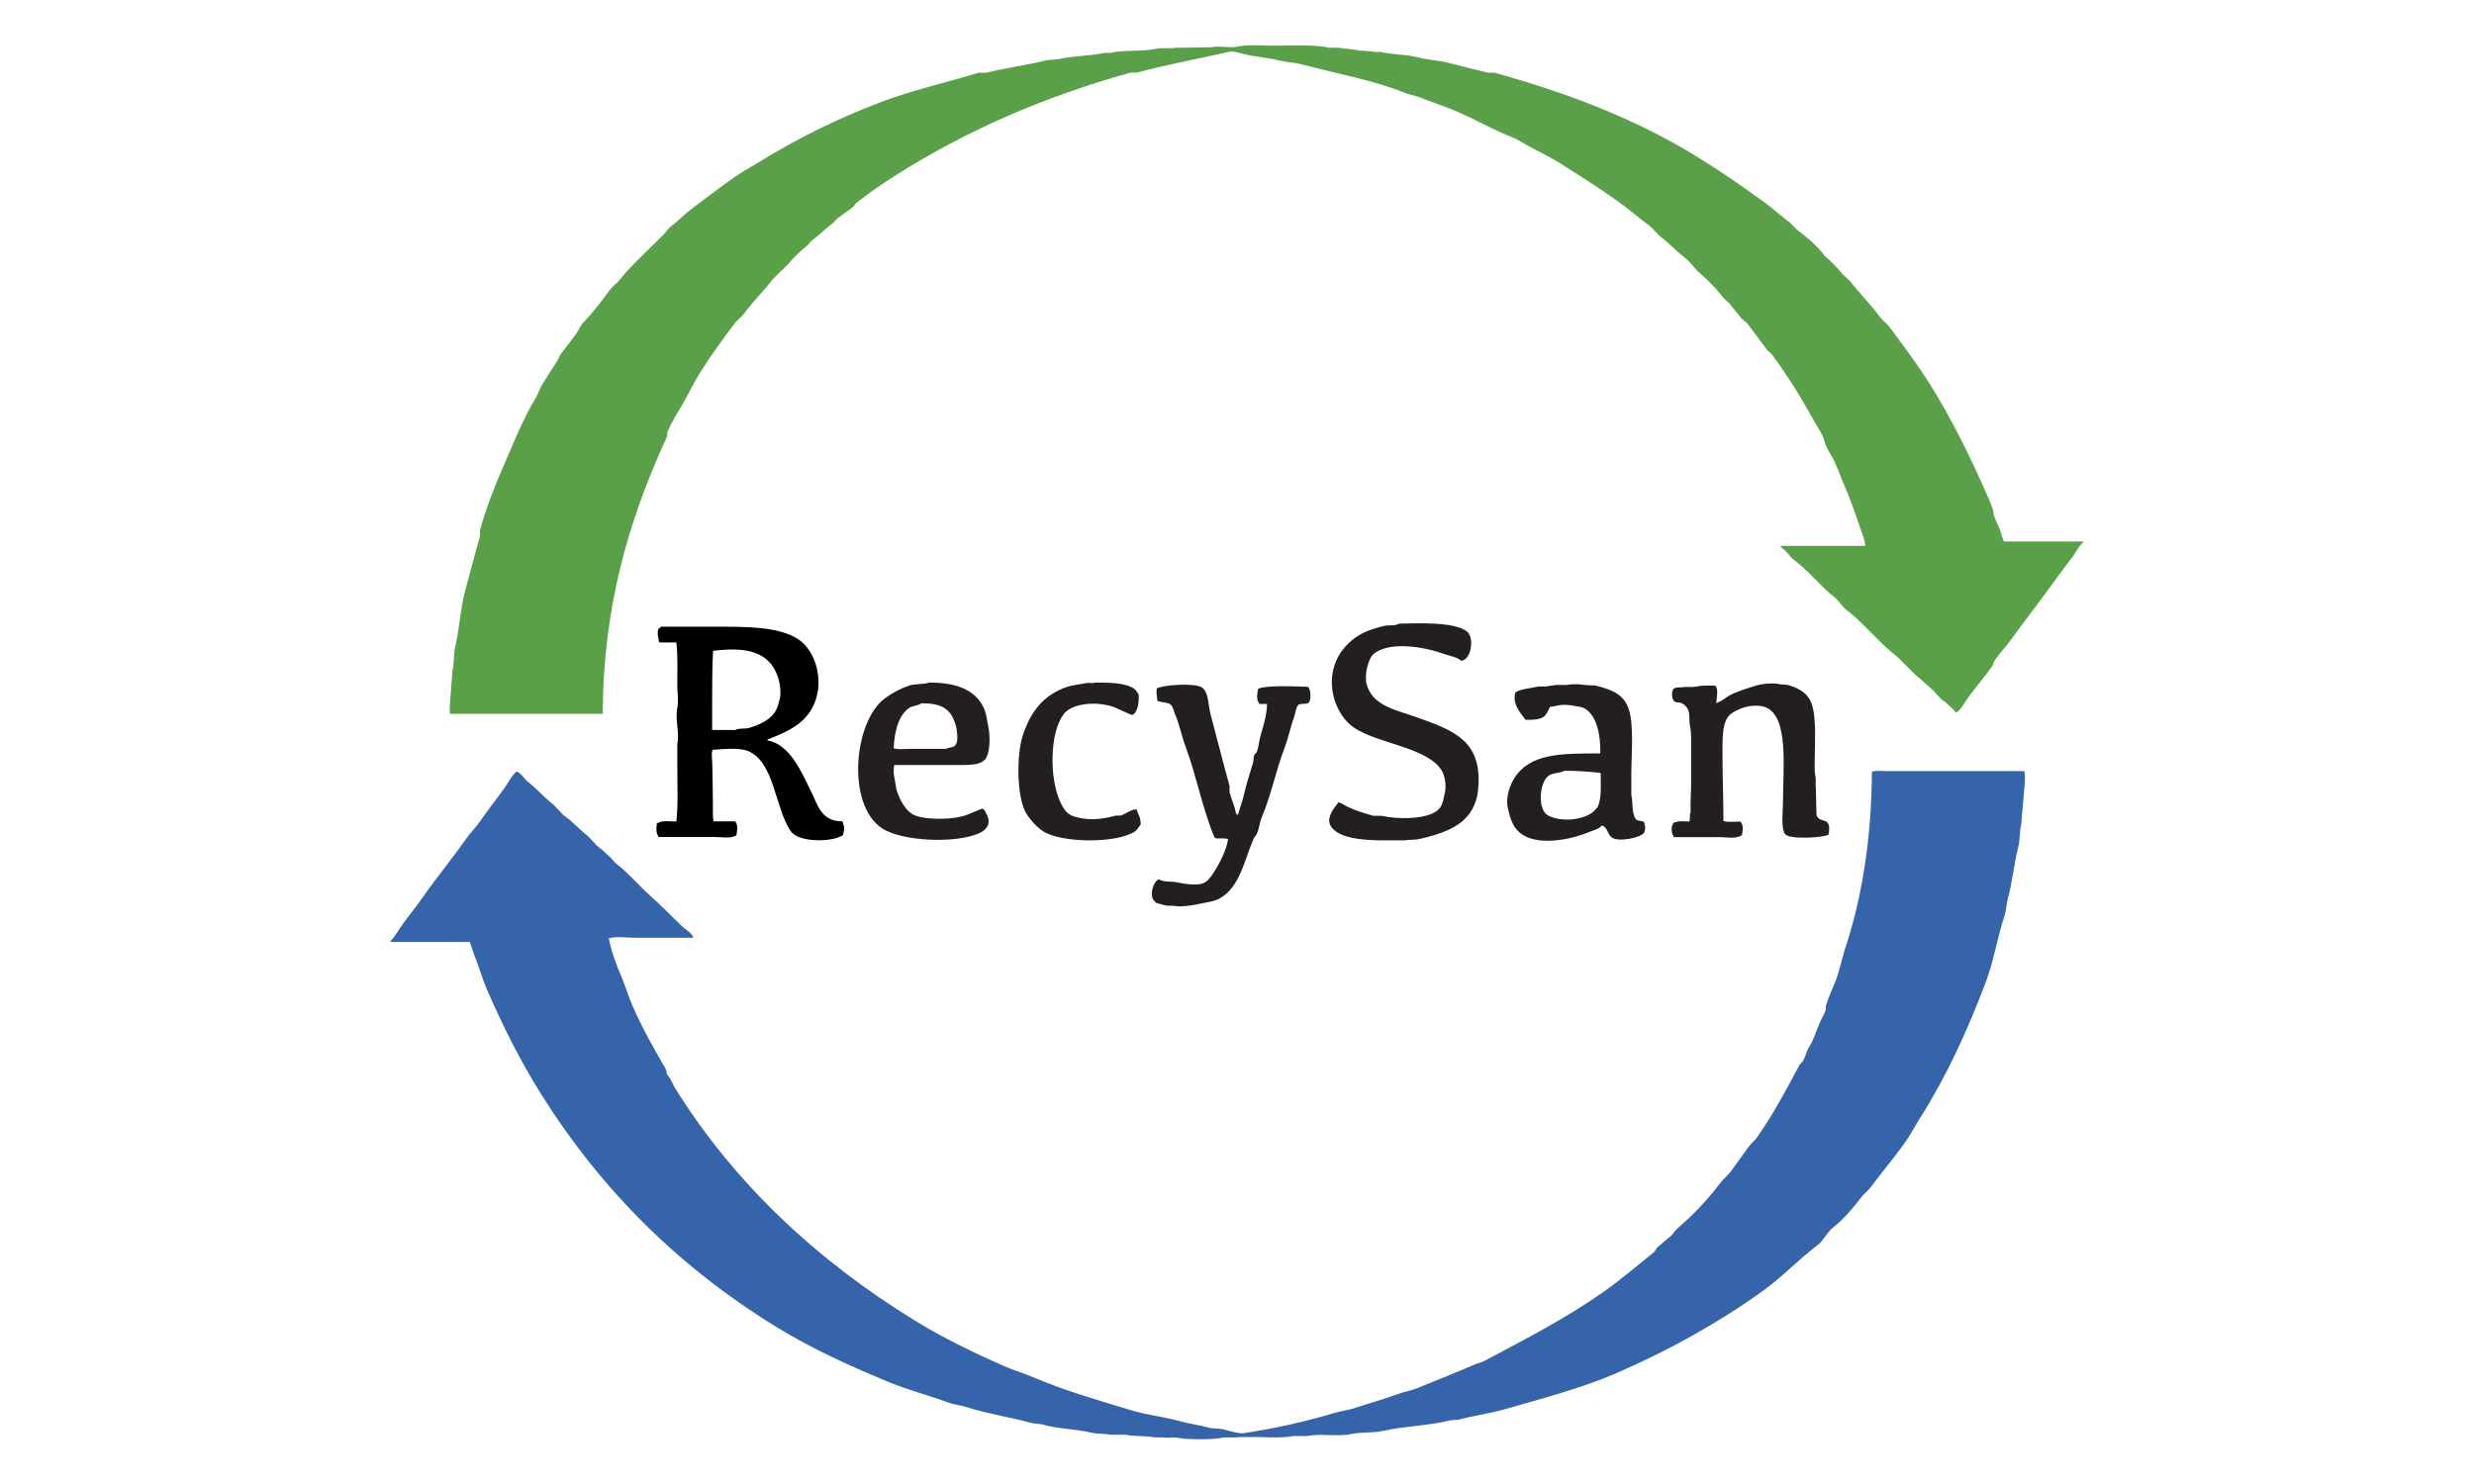 <?xml version="1.0" encoding="UTF-8"?>
<svg xmlns="http://www.w3.org/2000/svg" id="uuid-50474a9f-71c0-4169-a8ca-e7540f406ac7" data-name="Layer 1" width="130" height="78" viewBox="0 0 130 78">
  <defs>
    <style>
      .uuid-9c502a52-6eb5-45ff-8980-5ac314cd44dc {
        fill: #3664aa;
      }

      .uuid-9c502a52-6eb5-45ff-8980-5ac314cd44dc, .uuid-17d5de8a-3839-4f08-8e1a-551d89ad3bb0, .uuid-9e5297d9-746a-4176-885c-b4bf0bedf46c, .uuid-65fa85c5-e5c0-43a9-b212-8eb27c8e3a5a {
        fill-rule: evenodd;
        stroke-width: 0px;
      }

      .uuid-17d5de8a-3839-4f08-8e1a-551d89ad3bb0 {
        fill: #231f20;
      }

      .uuid-9e5297d9-746a-4176-885c-b4bf0bedf46c {
        fill: #5aa048;
      }
    </style>
  </defs>
  <path class="uuid-9e5297d9-746a-4176-885c-b4bf0bedf46c" d="m93.62,28.69h4.39c-.01-.34-.18-.68-.27-.96-.25-.73-.48-1.42-.77-2.08-.2-.46-.35-.89-.55-1.34-.13-.29-.34-.58-.47-.88-.1-.25-.12-.45-.25-.66-.49-.81-.92-1.65-1.43-2.44-.37-.58-.77-1.17-1.18-1.73-.07-.06-.15-.13-.22-.19-.36-.48-.71-.95-1.07-1.43l-.27-.22c-.22-.29-.46-.55-.69-.85-.1-.09-.2-.18-.3-.27-.35-.47-.79-.91-1.23-1.29-.27-.23-.48-.58-.77-.8-.48-.37-.88-.81-1.37-1.18-.13-.14-.26-.27-.38-.41-.64-.48-1.26-1.02-1.92-1.48-.95-.67-1.94-1.3-2.93-1.92-.66-.41-1.37-.72-2.03-1.12-.3-.19-.63-.29-.96-.44-.76-.33-1.52-.76-2.3-1.1-.7-.31-1.43-.53-2.14-.82-.19-.05-.38-.11-.58-.16-1.68-.69-3.66-1.04-5.54-1.54-.44-.11-.82-.11-1.26-.22-.52-.13-1.12-.17-1.7-.3-.2-.05-.6-.19-.82-.14-1.65.37-3.33.68-4.88,1.1h-.33c-4.62,1.28-8.7,3.09-12.31,5.38-.72.45-1.45.96-2.11,1.48-.05.06-.09.13-.14.19-.27.2-.53.38-.8.58l-.3.3c-.38.29-.72.62-1.1.91-.07.08-.15.16-.22.25-.35.27-.72.61-.99.96-.27.27-.55.53-.82.8-.48.63-1.04,1.17-1.51,1.81-.15.2-.38.35-.52.55-.63.84-1.25,1.69-1.81,2.58-.35.56-.61,1.15-.96,1.73-.25.42-.55.91-.74,1.37,0,.08-.02.16-.03.25-.07.19-.18.4-.27.6-1.73,3.92-3.08,8.35-3.1,13.96h-8.01c-.03-.07-.03-.19-.03-.3.05-.64.09-1.28.14-1.92.1-.44.06-.92.16-1.37.23-.96.26-1.97.52-2.91.26-.95.52-1.95.77-2.85v-.3c.34-1.22.83-2.46,1.32-3.57.51-1.17.96-2.31,1.59-3.35.15-.25.23-.52.38-.77.24-.4.52-.81.77-1.21.09-.14.12-.29.22-.41.26-.32.53-.68.77-1.01.14-.2.24-.46.41-.63.49-.5.92-1.08,1.34-1.65.16-.22.41-.39.58-.6.4-.53.88-.96,1.34-1.43.31-.31.63-.6.93-.91.1-.12.2-.24.3-.36.43-.33.81-.72,1.23-1.04.73-.54,1.45-1.1,2.19-1.62.41-.29.83-.5,1.26-.77,1.96-1.22,4.15-2.31,6.45-3.18,1.64-.62,3.38-1.01,5.13-1.54h.41c1-.25,2.15-.4,3.18-.66l.6-.05c.75-.18,1.63-.16,2.41-.33h.3c.75-.17,1.66-.05,2.44-.22.34-.07.71.01,1.01-.05.63,0,1.26-.02,1.89-.03.4-.09.94.06,1.37-.03.54-.12,1.22-.05,1.84-.05.96,0,2.17-.07,2.99.11h.49c.25.06.6.05.85.11.36.08.72.04,1.04.11h.3c.59.14,1.28.12,1.89.27.57.15,1.19.17,1.78.33.64.17,1.36.34,1.97.49h.33c3.93,1.08,7.51,2.48,10.61,4.39,1.26.77,2.47,1.61,3.65,2.47.43.32.83.69,1.26,1.01l.38.38c.51.39,1.08.84,1.45,1.37.08.07.16.15.25.22.24.24.48.47.69.74.14.13.27.26.41.38.48.63,1.04,1.17,1.51,1.81.18.24.45.44.63.69.69.94,1.4,1.88,2.03,2.88,1.18,1.87,2.18,3.92,3.1,6.03.09.21.18.43.25.63,0,.09.02.18.03.27.08.24.24.52.33.77.04.11.15.57.22.6h4.14v.05c-.22.17-.36.48-.52.71-.34.47-.7.92-1.04,1.4-.72,1-1.49,1.98-2.22,2.99-.27.38-.62.73-.88,1.12-.06.09-.05.19-.11.27-.41.6-.92,1.16-1.34,1.76-.12.17-.36.64-.58.69-.16-.23-.54-.54-.77-.71-.13-.14-.26-.27-.38-.41-.32-.28-.62-.59-.96-.85l-.93-.93c-1-.76-1.77-1.79-2.77-2.55-.21-.16-.34-.44-.55-.6-.77-.6-1.36-1.39-2.14-1.97-.25-.19-.4-.51-.69-.66v-.08Z"></path>
  <path class="uuid-17d5de8a-3839-4f08-8e1a-551d89ad3bb0" d="m73.49,32.78c1.18-.03,2.94-.09,3.59.41.41.32.23,1.51-.3,1.54-.21-.2-.61-.25-.91-.36-.95-.35-2.78-.69-3.65-.03-.21.16-.3.44-.38.74-.06.21-.1.63-.03.88.32,1.17,1.59,1.36,2.69,1.76,1.91.69,3.49,1.23,3.15,3.95-.05.4-.24.82-.44,1.1-.55.75-1.52,1.07-2.58,1.32-.29.07-.56.03-.82.08h-.99c-.94,0-2-.05-2.58-.44-.18-.12-.47-.37-.38-.74.09-.37.29-.56.47-.82.21.05.37.2.55.27.4.18.85.32,1.29.44h.44c.86.2,2.3.18,2.88-.25.32-.23.34-.55.44-1.01.08-.35-.02-.85-.16-1.1-.75-1.26-3.41-1.42-4.66-2.3-.84-.59-1.48-2.08-.91-3.46.24-.58.7-1.06,1.21-1.37.37-.23.86-.38,1.32-.49.24-.06.57.01.77-.11Z"></path>
  <path class="uuid-65fa85c5-e5c0-43a9-b212-8eb27c8e3a5a" d="m44.31,43.36c0-.11-.02-.13-.05-.19-1.11,0-1.28-.84-1.65-1.59-.47-.95-1.1-2.47-2.28-2.66v-.05c.95-.37,1.78-.73,2.28-1.54.8-1.3.32-3.12-.71-3.76-1.05-.65-2.72-.63-4.42-.63h-2.74s-.09.08-.14.11c-.09.23,0,.45.03.69,0,0,.02.02.03.03h.88c.08.7.05,1.5.05,2.28,0,.38.08.8,0,1.15-.13.63.13,1.3,0,1.89v1.18c0,.97.05,2.01-.05,2.91-.25,0-.75-.06-.91.05-.06.02-.06.03-.11.05-.04.19-.05.5.05.63,0,.03.02.05.03.08h2.91c.3,0,.91.09,1.1-.05.03,0,.05-.02.08-.03.04-.19.1-.53-.03-.69,0-.02-.02-.04-.03-.05h-1.12c-.07-.04-.05-.71-.05-.88,0-.69-.02-1.37-.03-2.06,0-.21-.06-.66,0-.77v-.05c.56-.03,1.35-.13,1.84.05,1.45.56,1.44,3.06,2.3,4.25.4.56,2.11.58,2.72.19.03-.11.12-.41.03-.55Zm-4.94-5.1c-.22.06-.55,0-.74.11h-1.21v-1.34c0-.96,0-1.93.05-2.82,1.77-.23,3,.04,3.43,1.45.07.23.16.71.08,1.04-.06.26-.12.51-.25.71-.27.43-.83.69-1.37.85Z"></path>
  <path class="uuid-17d5de8a-3839-4f08-8e1a-551d89ad3bb0" d="m57.55,35.88c.75-.01,1.62.01,2.06.33.09.07.14.19.22.27.03.39-.03.96-.33,1.1-.04.02-.81-.36-.96-.41-.86-.32-2.2-.24-2.66.38-.73,1-.73,3.34-.19,4.55.13.3.33.65.63.77.77.29,1.55.21,2.3,0h.25c.28-.08.57-.34.85-.33.08.27.22.39.22.8-.12.13-.18.29-.33.38-.99.62-3.84.59-4.8-.03-.31-.2-.65-.57-.85-.88-.54-.81-.56-3.08-.22-4.14.4-1.24,1.07-2.12,2.28-2.55.33-.12.71-.14,1.07-.22.15-.03.36.04.47-.03Z"></path>
  <path class="uuid-17d5de8a-3839-4f08-8e1a-551d89ad3bb0" d="m90.16,36.95c.27-.05.51-.29.74-.41.43-.22.93-.37,1.43-.52.32-.09.87-.14,1.23-.05.13,0,.26.02.38.03.46.13.9.35,1.12.71.42.68.3,2.02.3,3.1,0,.31-.03.7.03.96.05.21-.01.51.03.69,0,.46.02.91.03,1.37.1.35.51.24.6.44.11.16.06.44.03.6-.29.17-2.07.26-2.28-.03-.23-.32-.11-1.22-.11-1.73,0-1.74.32-4.47-.93-4.94-.37-.14-.92-.07-1.23.05-.32.13-.6.25-.77.52-.27.44-.25,1.15-.25,1.87,0,1.21.05,2.38.05,3.54.23.08.63.03.91.03,0,.03.02.05.03.08.12.15.07.45.03.63-.07.05-.07.07-.19.08-.17.11-.69.03-.93.03h-2.47v-.05c-.1-.1-.14-.48-.05-.6.03-.11.06-.13.19-.14.12-.08.5-.03.69-.03.03-.09.03-.25.03-.38.06-.09.03-.33.03-.47,0-.31.02-.62.03-.93v-1.97c0-.43.02-.88-.05-1.23-.07-.34,0-.64-.11-.91-.05-.12-.21-.28-.33-.33-.15-.07-.37,0-.44-.16-.08-.1-.1-.42-.03-.52.03-.08.03-.08.11-.11.11-.07.25-.02.41-.05.18-.04.47.02.69-.03.31-.07.68-.06,1.04-.05,0,.03.02.05.03.08.11.17.01.66,0,.85Z"></path>
  <path class="uuid-17d5de8a-3839-4f08-8e1a-551d89ad3bb0" d="m66.58,37h-.41s-.02-.05-.03-.08c-.14-.15-.07-.52-.03-.71.36-.21,2.06-.13,2.63-.11,0,.02.02.04.03.05.11.14.14.7-.03.8-.14.09-.47-.01-.55.14-.11.16-.12.41-.19.6-.19.51-.29,1.06-.49,1.59-.45,1.16-.72,2.53-1.21,3.68-.12.28-.13.57-.25.85-.04.1-.15.19-.19.3-.48,1.14-.71,2.46-1.7,3.07-.37.23-.78.24-1.29.36-.23.05-.85.14-1.12.08-.13-.03-.36,0-.52-.03-.16-.04-.35-.1-.49-.14-.06-.08-.16-.17-.19-.27-.1-.37.12-.92.36-.96.24.16.65.09.96.16.32.07.98.18,1.34.05.25-.09.41-.34.55-.55.29-.44.69-1.17.77-1.78-.15-.05-.41-.03-.6-.03-.03-.02-.08-.04-.11-.05-.63-1.48-.94-3.22-1.51-4.74-.22-.58-.32-1.17-.55-1.7-.08-.18-.11-.43-.25-.55-.16-.13-.48-.1-.69-.19-.02-.25-.08-.41-.03-.66.32-.18,1.99-.3,2.36-.05.38.25.33.96.47,1.45.34,1.26.65,2.52.99,3.73v.33c.07.26.19.57.27.82.05.15.03.32.16.38v-.03c.08-.12.08-.26.14-.41.17-.47.25-.97.41-1.48.08-.25.17-.56.25-.82.05-.15.01-.29.08-.44l.11-.11c.12-.3.12-.6.22-.93.14-.49.32-1.03.33-1.62Z"></path>
  <path class="uuid-17d5de8a-3839-4f08-8e1a-551d89ad3bb0" d="m51.63,42.49s-.65.27-.8.33c-.62.26-2.05.3-2.72.05-.52-.19-.85-.85-1.01-1.4-.05-.27-.09-.55-.14-.82,0-.15,0-.33.03-.44h3.35c.59,0,1.21.01,1.45-.33.24-.33.25-1.2.14-1.7-.08-.36-.09-.64-.22-.93-.43-.99-1.47-1.39-2.91-1.37-.14.08-.78.07-.99.14-.5.17-.93.4-1.32.69-1.63,1.22-2.03,5.57-.14,6.83,1,.66,3.77.82,5.07.27.44-.19.69-.54.41-1.04-.06-.12-.09-.22-.22-.27Zm-3.87-5.27c.18-.13.46-.12.66-.25,1.11-.02,1.57.33,1.81,1.18.05.19.14.78,0,.96-.08.22-.34.14-.52.25h-1.87c-.27,0-.66.05-.88-.03.04-.89.25-1.72.8-2.11Z"></path>
  <path class="uuid-17d5de8a-3839-4f08-8e1a-551d89ad3bb0" d="m86.41,43.23c-.08-.11-.35-.06-.44-.16-.24-.29-.15-.84-.25-1.29v-1.04c0-1.08.15-2.63-.14-3.48-.26-.78-.91-1.02-1.76-1.23-.19,0-.38-.02-.58-.03-.23-.05-.67-.05-.91,0h-.55c-.15.03-.41.05-.55.08h-.36c-.4.09-.92.12-1.23.3-.22.57.28,1.14.52,1.45.32.02.74,0,.96-.16.15-.1.24-.36.33-.52.17-.01.32-.05.47-.08.22-.05.62-.01.8.03.21.05.39.04.55.14.63.37.84,1.35.82,2.36-2.13,0-3.7,0-4.53,1.32-.19.31-.46.95-.33,1.54.14.65.31,1.13.8,1.43.93.57,2.57.22,3.43-.14.23-.1.57-.17.71-.36.28.05.32.49.52.63.38.26,1.54,0,1.7-.25.07-.11.08-.41,0-.52Zm-2.5-.77c-.39.61-1.79.81-2.55.41-.6-.31-.47-1.78.03-2.11.22-.15.62-.12.82-.25.68,0,1.29.05,1.87.11,0,0,.02.02.03.03,0,.63.06,1.42-.19,1.81Z"></path>
  <path class="uuid-9c502a52-6eb5-45ff-8980-5ac314cd44dc" d="m36.41,49.29h-3.02c-.42,0-1.04-.09-1.4.03.14.72.42,1.45.69,2.08.21.5.34.97.55,1.45.51,1.17,1.14,2.29,1.76,3.35.02.08.04.16.05.25.03.07.12.15.16.22.11.18.16.34.27.52,3.16,5.07,7.52,9.1,12.62,12.23,1.44.89,3.09,1.69,4.69,2.39.51.22.99.36,1.51.58,1.62.69,3.44,1.22,5.24,1.76.82.24,1.63.31,2.47.55.46.13,1.02.2,1.48.33.31.08.54.03.85.11.21.05.78.23,1.01.19,1.65-.25,3.31-.62,4.8-1.07.37-.11.68-.13,1.04-.25.75-.25,1.56-.47,2.28-.74.35-.13.65-.16.99-.3,1-.41,2.03-.81,2.99-1.23.2-.09.38-.12.58-.22,2.15-1.14,4.27-2.24,6.2-3.59.94-.66,1.82-1.42,2.72-2.14.04-.06.07-.13.11-.19.24-.21.48-.43.74-.63.14-.11.22-.3.36-.41.82-.7,1.6-1.52,2.25-2.39.16-.21.39-.39.55-.6.32-.43.61-.86.93-1.29.13-.17.31-.32.44-.49.85-1.21,1.53-2.49,2.25-3.84.05-.05.09-.09.14-.14.13-.2.18-.41.27-.63.05-.12.16-.26.22-.38.17-.39.29-.75.47-1.15.08-.18.21-.39.27-.58v-.19c.12-.4.31-.83.47-1.21.26-.63.36-1.26.58-1.92.86-2.61,1.36-5.77,1.37-9.19.2-.07.55-.03.8-.03h7.21c.05.13.03.37.03.55-.06.74-.13,1.48-.19,2.22-.09.39-.06.82-.16,1.23-.23.89-.31,1.87-.55,2.72-.08.3-.07.56-.16.85-.38,1.13-.57,2.41-.99,3.51-.98,2.6-2.08,4.98-3.46,7.16-.29.46-.53.93-.85,1.37-.55.76-1.17,1.49-1.73,2.25-.14.19-.35.34-.49.52-.44.58-.94,1.17-1.51,1.62-.31.24-.48.67-.8.91-.98.74-1.84,1.66-2.85,2.39-2.36,1.7-4.93,3.13-7.76,4.36-1.81.78-3.79,1.29-5.79,1.87-.81.23-1.63.34-2.44.55-.19.05-.31,0-.49.05-1.1.28-2.36.29-3.51.55-.54.12-1.12.05-1.65.16-.71.16-1.63-.04-2.33.11h-.74c-.58.12-1.48.05-2.14.05h-.66c-.3.06-.67-.02-1.01.05-.41.09-1.79.09-2.19,0-.27-.06-.62.02-.85-.03h-.44c-.47-.1-1.05-.04-1.51-.14h-.82c-.31-.07-.65-.03-.99-.11-.85-.2-1.81-.2-2.61-.44-.16-.02-.31-.04-.47-.05-1.14-.32-2.38-.5-3.46-.85-.34-.11-.65-.12-.99-.25-1.01-.37-2.06-.64-3.04-1.04-2.08-.86-4.12-1.78-5.95-2.91-5.08-3.11-9.18-7.16-12.34-12.18-1.09-1.72-2.03-3.59-2.88-5.54-.26-.59-.44-1.28-.69-1.87l-.22-.66h-4.17v-.05c.23-.23.39-.53.58-.8.36-.51.76-.99,1.12-1.51.74-1.05,1.56-2.04,2.3-3.1.2-.28.46-.54.66-.82.45-.65.92-1.24,1.37-1.87.14-.19.4-.7.6-.8.03,0,.01-.02.03,0,.25.13.37.39.58.55.47.36.84.82,1.32,1.18.17.18.35.37.52.55.49.33.83.75,1.29,1.1.16.17.33.35.49.52.24.18.47.39.69.6.09.1.18.2.27.3.68.52,1.23,1.19,1.87,1.76.56.5,1.08,1.03,1.62,1.56.17.17.54.35.6.6Z"></path>
</svg>
